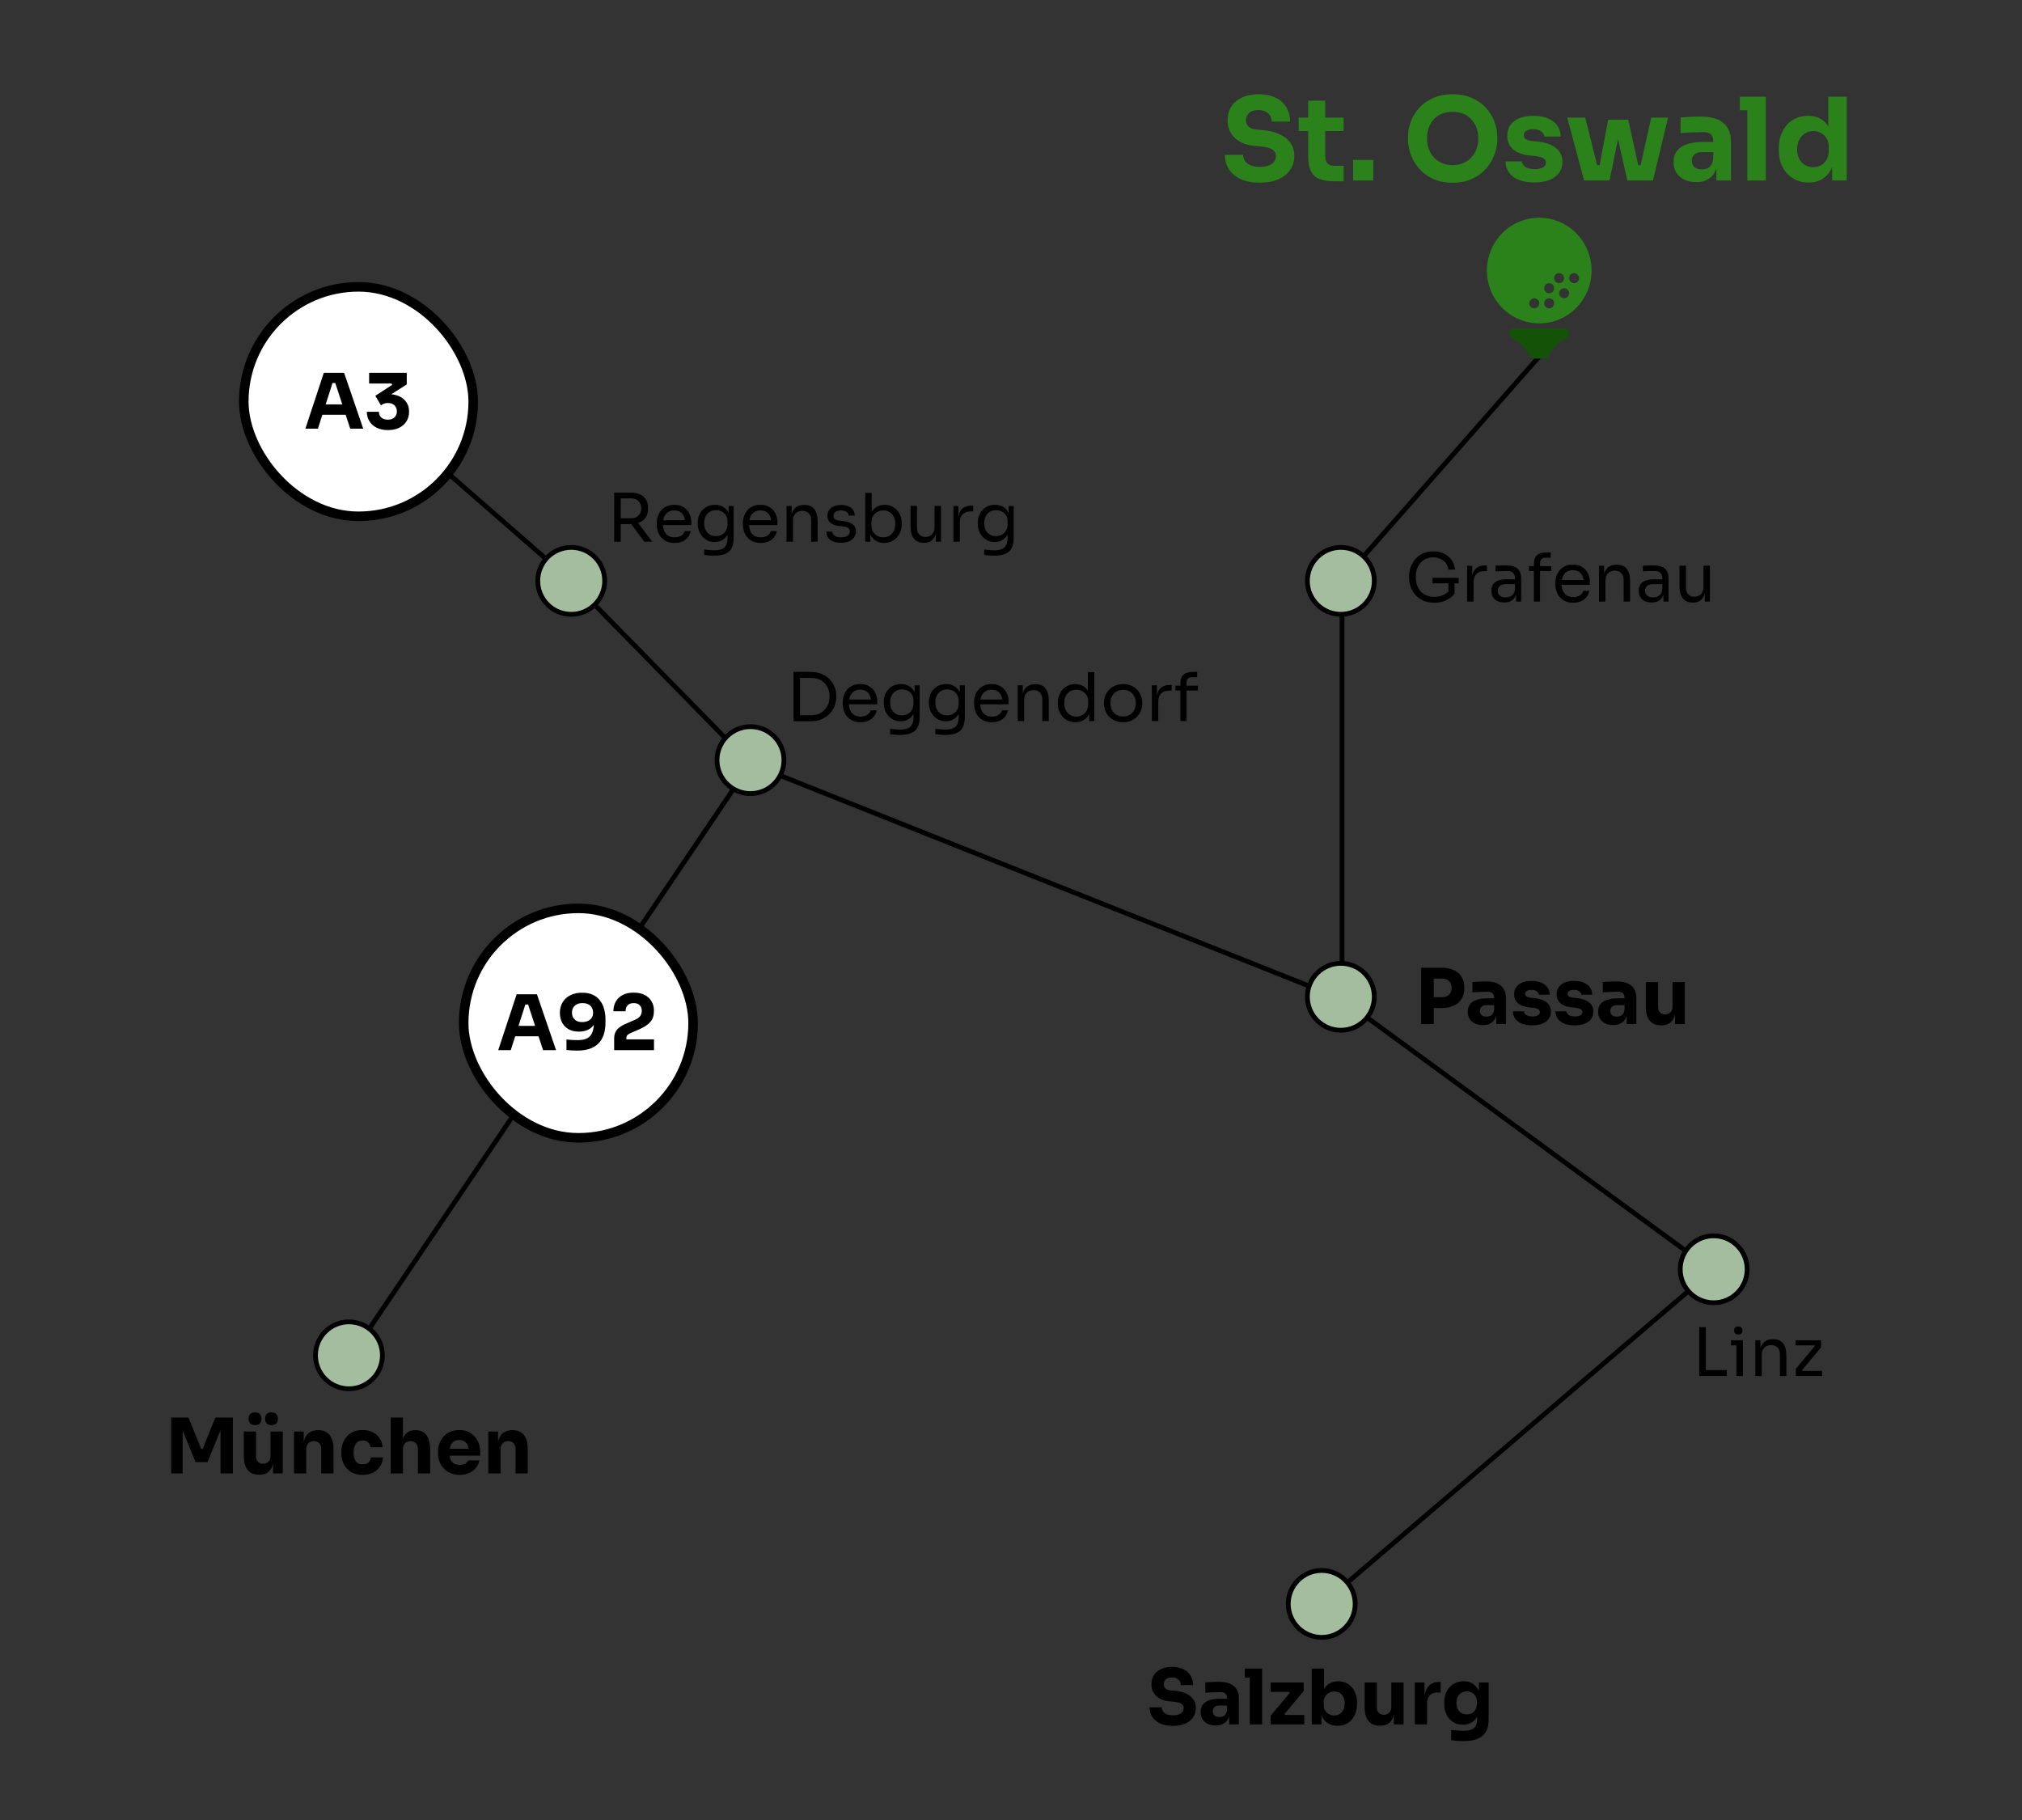 <svg xmlns="http://www.w3.org/2000/svg" width="710" height="639" viewBox="0 0 710 639" fill="none"><rect x="0" y="0" width="710" height="639" fill="#333333" stroke="none"/><path d="M157.778 166.593L200.579 203.939L263.522 268.141M263.522 268.141L122.529 477.113M263.522 268.141L471.235 350.807M471.235 350.807L601.318 446.061L462.843 564.394M471.235 350.807V203.939L541.312 124.211" stroke="black" stroke-width="1.678"></path><path d="M215.659 190.211V172.963H217.962V190.211H215.659ZM226.257 190.211L220.57 182.574H223.272L229.053 190.211H226.257ZM217.092 184.007V181.963H221.698C222.419 181.963 223.037 181.814 223.554 181.516C224.071 181.219 224.471 180.811 224.753 180.294C225.035 179.762 225.176 179.159 225.176 178.485C225.176 177.811 225.035 177.216 224.753 176.699C224.471 176.166 224.071 175.751 223.554 175.454C223.037 175.14 222.419 174.984 221.698 174.984H217.092V172.963H221.275C222.528 172.963 223.625 173.151 224.565 173.527C225.505 173.903 226.233 174.482 226.75 175.266C227.267 176.049 227.526 177.059 227.526 178.297V178.673C227.526 179.911 227.259 180.921 226.727 181.704C226.21 182.488 225.481 183.067 224.541 183.443C223.617 183.819 222.528 184.007 221.275 184.007H217.092ZM236.888 190.634C235.792 190.634 234.844 190.446 234.045 190.07C233.246 189.694 232.596 189.2 232.095 188.59C231.593 187.963 231.217 187.266 230.967 186.498C230.732 185.73 230.614 184.947 230.614 184.148V183.725C230.614 182.911 230.732 182.12 230.967 181.352C231.217 180.584 231.593 179.895 232.095 179.284C232.596 178.657 233.23 178.164 233.998 177.804C234.781 177.428 235.698 177.24 236.747 177.24C238.11 177.24 239.23 177.537 240.108 178.133C241.001 178.712 241.659 179.464 242.082 180.388C242.52 181.313 242.74 182.3 242.74 183.349V184.36H231.601V182.668H241.095L240.578 183.584C240.578 182.691 240.437 181.924 240.155 181.281C239.873 180.623 239.45 180.114 238.886 179.754C238.322 179.394 237.609 179.213 236.747 179.213C235.854 179.213 235.11 179.417 234.515 179.824C233.935 180.232 233.497 180.788 233.199 181.493C232.917 182.198 232.776 183.012 232.776 183.937C232.776 184.83 232.917 185.637 233.199 186.357C233.497 187.062 233.951 187.626 234.562 188.049C235.173 188.456 235.948 188.66 236.888 188.66C237.875 188.66 238.674 188.441 239.285 188.002C239.912 187.563 240.288 187.054 240.413 186.475H242.528C242.356 187.336 242.011 188.08 241.494 188.707C240.977 189.334 240.327 189.811 239.544 190.14C238.76 190.469 237.875 190.634 236.888 190.634ZM250.689 195.099C250.11 195.099 249.522 195.075 248.927 195.028C248.347 194.981 247.791 194.919 247.259 194.84V192.937C247.822 193.015 248.41 193.078 249.021 193.125C249.648 193.187 250.235 193.219 250.783 193.219C251.927 193.219 252.836 193.062 253.509 192.749C254.198 192.451 254.692 191.973 254.99 191.315C255.303 190.673 255.46 189.843 255.46 188.825V186.428L256.212 184.642C256.165 185.911 255.898 186.968 255.413 187.814C254.927 188.644 254.292 189.271 253.509 189.694C252.742 190.101 251.888 190.305 250.948 190.305C250.071 190.305 249.264 190.14 248.527 189.811C247.807 189.467 247.18 188.997 246.648 188.402C246.131 187.806 245.723 187.125 245.426 186.357C245.144 185.574 245.003 184.751 245.003 183.89V183.467C245.003 182.589 245.151 181.775 245.449 181.023C245.747 180.255 246.162 179.589 246.695 179.025C247.227 178.462 247.862 178.023 248.598 177.71C249.35 177.396 250.172 177.24 251.065 177.24C252.115 177.24 253.039 177.467 253.838 177.921C254.637 178.36 255.264 179.01 255.718 179.871C256.188 180.717 256.447 181.759 256.494 182.997L255.836 183.02V177.663H257.621V188.731C257.621 190.234 257.387 191.449 256.917 192.373C256.462 193.313 255.726 194.002 254.708 194.441C253.705 194.879 252.366 195.099 250.689 195.099ZM251.371 188.237C252.123 188.237 252.804 188.073 253.415 187.744C254.042 187.415 254.535 186.945 254.896 186.334C255.272 185.707 255.46 184.963 255.46 184.101V183.02C255.46 182.174 255.264 181.462 254.872 180.882C254.496 180.302 254.003 179.864 253.392 179.566C252.781 179.268 252.115 179.119 251.394 179.119C250.58 179.119 249.859 179.307 249.232 179.683C248.606 180.059 248.12 180.592 247.775 181.281C247.431 181.955 247.259 182.754 247.259 183.678C247.259 184.603 247.431 185.409 247.775 186.099C248.136 186.788 248.621 187.321 249.232 187.697C249.859 188.057 250.572 188.237 251.371 188.237ZM267.134 190.634C266.037 190.634 265.09 190.446 264.291 190.07C263.492 189.694 262.841 189.2 262.34 188.59C261.839 187.963 261.463 187.266 261.212 186.498C260.977 185.73 260.86 184.947 260.86 184.148V183.725C260.86 182.911 260.977 182.12 261.212 181.352C261.463 180.584 261.839 179.895 262.34 179.284C262.841 178.657 263.476 178.164 264.244 177.804C265.027 177.428 265.943 177.24 266.993 177.24C268.356 177.24 269.476 177.537 270.353 178.133C271.246 178.712 271.904 179.464 272.327 180.388C272.766 181.313 272.985 182.3 272.985 183.349V184.36H261.847V182.668H271.34L270.823 183.584C270.823 182.691 270.682 181.924 270.4 181.281C270.118 180.623 269.695 180.114 269.131 179.754C268.567 179.394 267.855 179.213 266.993 179.213C266.1 179.213 265.356 179.417 264.761 179.824C264.181 180.232 263.742 180.788 263.445 181.493C263.163 182.198 263.022 183.012 263.022 183.937C263.022 184.83 263.163 185.637 263.445 186.357C263.742 187.062 264.197 187.626 264.808 188.049C265.419 188.456 266.194 188.66 267.134 188.66C268.121 188.66 268.92 188.441 269.531 188.002C270.157 187.563 270.533 187.054 270.659 186.475H272.774C272.601 187.336 272.257 188.08 271.74 188.707C271.223 189.334 270.573 189.811 269.789 190.14C269.006 190.469 268.121 190.634 267.134 190.634ZM276.188 190.211V177.663H277.974V183.044H277.692C277.692 181.806 277.857 180.764 278.186 179.918C278.53 179.057 279.047 178.407 279.736 177.968C280.426 177.514 281.295 177.287 282.345 177.287H282.439C284.021 177.287 285.188 177.78 285.94 178.767C286.708 179.754 287.092 181.18 287.092 183.044V190.211H284.836V182.574C284.836 181.603 284.562 180.827 284.013 180.247C283.465 179.652 282.713 179.354 281.757 179.354C280.77 179.354 279.971 179.66 279.36 180.271C278.75 180.882 278.444 181.697 278.444 182.715V190.211H276.188ZM295.331 190.587C293.686 190.587 292.41 190.234 291.501 189.529C290.608 188.825 290.146 187.861 290.115 186.639H292.23C292.261 187.125 292.504 187.587 292.958 188.026C293.428 188.449 294.219 188.66 295.331 188.66C296.334 188.66 297.102 188.464 297.634 188.073C298.167 187.665 298.433 187.172 298.433 186.592C298.433 186.075 298.237 185.676 297.846 185.394C297.454 185.096 296.82 184.9 295.942 184.806L294.579 184.665C293.389 184.54 292.418 184.187 291.666 183.608C290.914 183.012 290.538 182.182 290.538 181.117C290.538 180.318 290.741 179.636 291.149 179.072C291.556 178.493 292.12 178.054 292.841 177.757C293.561 177.443 294.391 177.287 295.331 177.287C296.741 177.287 297.885 177.6 298.762 178.227C299.64 178.853 300.094 179.785 300.125 181.023H298.01C297.995 180.522 297.76 180.099 297.305 179.754C296.867 179.394 296.209 179.213 295.331 179.213C294.454 179.213 293.788 179.394 293.334 179.754C292.88 180.114 292.653 180.569 292.653 181.117C292.653 181.587 292.809 181.963 293.123 182.245C293.451 182.527 293.984 182.707 294.72 182.785L296.083 182.926C297.431 183.067 298.512 183.443 299.326 184.054C300.141 184.65 300.548 185.496 300.548 186.592C300.548 187.375 300.321 188.073 299.867 188.684C299.428 189.279 298.817 189.749 298.034 190.093C297.25 190.422 296.35 190.587 295.331 190.587ZM310.444 190.634C309.41 190.634 308.486 190.407 307.671 189.952C306.872 189.498 306.238 188.84 305.768 187.979C305.298 187.101 305.04 186.052 304.993 184.83H305.604V190.211H303.818V173.057H306.073V181.399L305.275 183.114C305.337 181.751 305.611 180.639 306.097 179.777C306.583 178.916 307.217 178.281 308 177.874C308.799 177.451 309.677 177.24 310.632 177.24C311.525 177.24 312.34 177.412 313.076 177.757C313.812 178.086 314.447 178.548 314.98 179.143C315.512 179.723 315.919 180.404 316.201 181.187C316.483 181.955 316.624 182.785 316.624 183.678V184.101C316.624 184.994 316.476 185.832 316.178 186.616C315.896 187.399 315.481 188.096 314.933 188.707C314.384 189.302 313.726 189.772 312.959 190.117C312.207 190.462 311.369 190.634 310.444 190.634ZM310.186 188.66C311.032 188.66 311.768 188.456 312.395 188.049C313.021 187.642 313.507 187.086 313.852 186.381C314.196 185.66 314.369 184.83 314.369 183.89C314.369 182.95 314.188 182.127 313.828 181.422C313.483 180.717 312.998 180.177 312.371 179.801C311.745 179.409 311.016 179.213 310.186 179.213C309.434 179.213 308.737 179.386 308.094 179.73C307.452 180.059 306.935 180.545 306.543 181.187C306.167 181.814 305.979 182.574 305.979 183.467V184.548C305.979 185.409 306.175 186.146 306.567 186.757C306.959 187.368 307.476 187.838 308.118 188.167C308.76 188.496 309.449 188.66 310.186 188.66ZM324.366 190.587C322.878 190.587 321.734 190.101 320.935 189.13C320.136 188.159 319.737 186.757 319.737 184.924V177.639H321.993V185.37C321.993 186.357 322.259 187.133 322.792 187.697C323.324 188.245 324.045 188.519 324.954 188.519C325.894 188.519 326.661 188.221 327.257 187.626C327.852 187.015 328.15 186.185 328.15 185.135V177.639H330.405V190.211H328.62V184.83H328.901C328.901 186.067 328.737 187.117 328.408 187.979C328.079 188.825 327.586 189.475 326.928 189.929C326.285 190.368 325.463 190.587 324.46 190.587H324.366ZM334.775 190.211V177.663H336.56V182.832H336.466C336.466 180.999 336.866 179.66 337.665 178.814C338.48 177.952 339.694 177.522 341.307 177.522H341.73V179.542H340.931C339.678 179.542 338.715 179.879 338.041 180.553C337.367 181.211 337.03 182.167 337.03 183.42V190.211H334.775ZM349.022 195.099C348.442 195.099 347.855 195.075 347.259 195.028C346.68 194.981 346.124 194.919 345.591 194.84V192.937C346.155 193.015 346.742 193.078 347.353 193.125C347.98 193.187 348.567 193.219 349.116 193.219C350.259 193.219 351.168 193.062 351.842 192.749C352.531 192.451 353.024 191.973 353.322 191.315C353.635 190.673 353.792 189.843 353.792 188.825V186.428L354.544 184.642C354.497 185.911 354.231 186.968 353.745 187.814C353.259 188.644 352.625 189.271 351.842 189.694C351.074 190.101 350.22 190.305 349.28 190.305C348.403 190.305 347.596 190.14 346.86 189.811C346.139 189.467 345.513 188.997 344.98 188.402C344.463 187.806 344.056 187.125 343.758 186.357C343.476 185.574 343.335 184.751 343.335 183.89V183.467C343.335 182.589 343.484 181.775 343.782 181.023C344.079 180.255 344.494 179.589 345.027 179.025C345.56 178.462 346.194 178.023 346.93 177.71C347.682 177.396 348.505 177.24 349.398 177.24C350.447 177.24 351.372 177.467 352.171 177.921C352.97 178.36 353.596 179.01 354.051 179.871C354.521 180.717 354.779 181.759 354.826 182.997L354.168 183.02V177.663H355.954V188.731C355.954 190.234 355.719 191.449 355.249 192.373C354.795 193.313 354.058 194.002 353.04 194.441C352.037 194.879 350.698 195.099 349.022 195.099ZM349.703 188.237C350.455 188.237 351.137 188.073 351.748 187.744C352.374 187.415 352.868 186.945 353.228 186.334C353.604 185.707 353.792 184.963 353.792 184.101V183.02C353.792 182.174 353.596 181.462 353.205 180.882C352.829 180.302 352.335 179.864 351.724 179.566C351.113 179.268 350.447 179.119 349.727 179.119C348.912 179.119 348.192 179.307 347.565 179.683C346.938 180.059 346.453 180.592 346.108 181.281C345.763 181.955 345.591 182.754 345.591 183.678C345.591 184.603 345.763 185.409 346.108 186.099C346.468 186.788 346.954 187.321 347.565 187.697C348.192 188.057 348.904 188.237 349.703 188.237Z" fill="black"></path><path d="M503.628 211.618C502.296 211.618 501.09 211.399 500.009 210.96C498.928 210.522 497.996 209.903 497.213 209.104C496.445 208.305 495.85 207.365 495.427 206.284C495.004 205.187 494.792 203.997 494.792 202.712V202.195C494.792 201.099 494.98 200.041 495.356 199.023C495.748 197.989 496.304 197.065 497.025 196.25C497.761 195.42 498.654 194.77 499.704 194.3C500.753 193.814 501.936 193.571 503.252 193.571C504.678 193.571 505.947 193.845 507.059 194.394C508.171 194.926 509.064 195.678 509.738 196.65C510.411 197.605 510.803 198.717 510.913 199.986H508.563C508.453 199.031 508.14 198.24 507.623 197.613C507.106 196.971 506.464 196.493 505.696 196.18C504.944 195.851 504.129 195.686 503.252 195.686C502.359 195.686 501.537 195.851 500.785 196.18C500.033 196.493 499.383 196.947 498.834 197.542C498.302 198.138 497.887 198.851 497.589 199.681C497.291 200.511 497.142 201.443 497.142 202.477C497.142 203.652 497.299 204.686 497.612 205.579C497.941 206.456 498.396 207.193 498.975 207.788C499.555 208.368 500.236 208.806 501.02 209.104C501.819 209.402 502.688 209.55 503.628 209.55C504.96 209.55 506.127 209.284 507.129 208.751C508.148 208.203 508.915 207.498 509.432 206.637L508.586 209.433V204.334H510.748V208.422C509.981 209.425 508.994 210.208 507.787 210.772C506.581 211.336 505.195 211.618 503.628 211.618ZM503.017 204.804V202.877H512.205V204.804H503.017ZM515.167 211.195V198.647H516.953V203.817H516.859C516.859 201.984 517.259 200.644 518.058 199.798C518.872 198.937 520.086 198.506 521.7 198.506H522.123V200.527H521.324C520.071 200.527 519.107 200.864 518.434 201.537C517.76 202.195 517.423 203.151 517.423 204.404V211.195H515.167ZM532.35 211.195V207.436H531.974V203.088C531.974 202.227 531.747 201.576 531.292 201.138C530.854 200.699 530.203 200.48 529.342 200.48C528.856 200.48 528.355 200.488 527.838 200.503C527.321 200.519 526.827 200.535 526.357 200.55C525.887 200.566 525.48 200.59 525.136 200.621V198.647C525.48 198.616 525.84 198.592 526.216 198.576C526.608 198.545 527.008 198.529 527.415 198.529C527.822 198.514 528.214 198.506 528.59 198.506C529.874 198.506 530.924 198.663 531.739 198.976C532.553 199.274 533.156 199.767 533.548 200.456C533.94 201.146 534.136 202.078 534.136 203.253V211.195H532.35ZM528.237 211.524C527.297 211.524 526.483 211.368 525.793 211.054C525.12 210.725 524.595 210.255 524.219 209.644C523.859 209.033 523.679 208.297 523.679 207.436C523.679 206.543 523.874 205.798 524.266 205.203C524.673 204.608 525.261 204.161 526.028 203.864C526.796 203.55 527.72 203.394 528.801 203.394H532.209V205.086H528.707C527.799 205.086 527.102 205.305 526.616 205.744C526.13 206.182 525.887 206.746 525.887 207.436C525.887 208.125 526.13 208.681 526.616 209.104C527.102 209.527 527.799 209.738 528.707 209.738C529.24 209.738 529.749 209.644 530.235 209.456C530.72 209.253 531.12 208.924 531.433 208.469C531.762 207.999 531.942 207.357 531.974 206.543L532.585 207.436C532.506 208.328 532.287 209.08 531.927 209.691C531.582 210.287 531.096 210.741 530.47 211.054C529.859 211.368 529.115 211.524 528.237 211.524ZM538.605 211.195V198.012C538.605 196.618 538.973 195.592 539.709 194.934C540.446 194.276 541.527 193.947 542.952 193.947H544.503V195.827H542.576C541.997 195.827 541.55 195.992 541.237 196.321C540.923 196.634 540.767 197.073 540.767 197.636V211.195H538.605ZM536.866 200.48V198.788H544.738V200.48H536.866ZM552.422 211.618C551.326 211.618 550.378 211.43 549.579 211.054C548.78 210.678 548.13 210.185 547.628 209.574C547.127 208.947 546.751 208.25 546.501 207.482C546.266 206.715 546.148 205.932 546.148 205.133V204.71C546.148 203.895 546.266 203.104 546.501 202.336C546.751 201.569 547.127 200.879 547.628 200.268C548.13 199.642 548.764 199.148 549.532 198.788C550.315 198.412 551.232 198.224 552.281 198.224C553.644 198.224 554.764 198.522 555.642 199.117C556.535 199.697 557.193 200.449 557.615 201.373C558.054 202.297 558.273 203.284 558.273 204.334V205.344H547.135V203.652H556.629L556.112 204.569C556.112 203.676 555.971 202.908 555.689 202.266C555.407 201.608 554.984 201.099 554.42 200.738C553.856 200.378 553.143 200.198 552.281 200.198C551.388 200.198 550.644 200.402 550.049 200.809C549.469 201.216 549.031 201.772 548.733 202.477C548.451 203.182 548.31 203.997 548.31 204.921C548.31 205.814 548.451 206.621 548.733 207.342C549.031 208.046 549.485 208.61 550.096 209.033C550.707 209.441 551.482 209.644 552.422 209.644C553.409 209.644 554.208 209.425 554.819 208.986C555.446 208.548 555.822 208.039 555.947 207.459H558.062C557.89 208.321 557.545 209.065 557.028 209.691C556.511 210.318 555.861 210.796 555.078 211.125C554.294 211.454 553.409 211.618 552.422 211.618ZM561.476 211.195V198.647H563.262V204.028H562.98C562.98 202.791 563.145 201.749 563.474 200.903C563.819 200.041 564.335 199.391 565.025 198.952C565.714 198.498 566.584 198.271 567.633 198.271H567.727C569.309 198.271 570.477 198.764 571.228 199.751C571.996 200.738 572.38 202.164 572.38 204.028V211.195H570.124V203.558C570.124 202.587 569.85 201.811 569.302 201.232C568.753 200.637 568.001 200.339 567.046 200.339C566.059 200.339 565.26 200.644 564.649 201.255C564.038 201.866 563.732 202.681 563.732 203.699V211.195H561.476ZM584.098 211.195V207.436H583.722V203.088C583.722 202.227 583.494 201.576 583.04 201.138C582.601 200.699 581.951 200.48 581.09 200.48C580.604 200.48 580.103 200.488 579.586 200.503C579.069 200.519 578.575 200.535 578.105 200.55C577.635 200.566 577.228 200.59 576.883 200.621V198.647C577.228 198.616 577.588 198.592 577.964 198.576C578.356 198.545 578.755 198.529 579.163 198.529C579.57 198.514 579.962 198.506 580.338 198.506C581.622 198.506 582.672 198.663 583.487 198.976C584.301 199.274 584.904 199.767 585.296 200.456C585.688 201.146 585.883 202.078 585.883 203.253V211.195H584.098ZM579.985 211.524C579.045 211.524 578.231 211.368 577.541 211.054C576.868 210.725 576.343 210.255 575.967 209.644C575.607 209.033 575.426 208.297 575.426 207.436C575.426 206.543 575.622 205.798 576.014 205.203C576.421 204.608 577.009 204.161 577.776 203.864C578.544 203.55 579.468 203.394 580.549 203.394H583.957V205.086H580.455C579.547 205.086 578.849 205.305 578.364 205.744C577.878 206.182 577.635 206.746 577.635 207.436C577.635 208.125 577.878 208.681 578.364 209.104C578.849 209.527 579.547 209.738 580.455 209.738C580.988 209.738 581.497 209.644 581.983 209.456C582.468 209.253 582.868 208.924 583.181 208.469C583.51 207.999 583.69 207.357 583.722 206.543L584.333 207.436C584.254 208.328 584.035 209.08 583.675 209.691C583.33 210.287 582.844 210.741 582.218 211.054C581.607 211.368 580.863 211.524 579.985 211.524ZM594.371 211.571C592.883 211.571 591.739 211.086 590.94 210.114C590.141 209.143 589.742 207.741 589.742 205.908V198.623H591.998V206.355C591.998 207.342 592.264 208.117 592.797 208.681C593.329 209.229 594.05 209.503 594.959 209.503C595.899 209.503 596.666 209.206 597.261 208.61C597.857 207.999 598.154 207.169 598.154 206.12V198.623H600.41V211.195H598.624V205.814H598.906C598.906 207.052 598.742 208.101 598.413 208.963C598.084 209.809 597.59 210.459 596.933 210.913C596.29 211.352 595.468 211.571 594.465 211.571H594.371Z" fill="black"></path><path d="M280.435 253.242V251.128H284.712C285.746 251.128 286.662 250.963 287.461 250.634C288.276 250.289 288.965 249.819 289.529 249.224C290.109 248.629 290.547 247.932 290.845 247.133C291.143 246.334 291.292 245.472 291.292 244.548C291.292 243.577 291.143 242.699 290.845 241.916C290.547 241.117 290.109 240.428 289.529 239.848C288.965 239.253 288.276 238.798 287.461 238.485C286.662 238.172 285.746 238.015 284.712 238.015H280.435V235.9H284.477C286.028 235.9 287.375 236.143 288.519 236.629C289.662 237.099 290.61 237.741 291.362 238.556C292.13 239.355 292.701 240.255 293.077 241.258C293.453 242.245 293.641 243.255 293.641 244.289V244.806C293.641 245.809 293.453 246.812 293.077 247.814C292.701 248.817 292.13 249.725 291.362 250.54C290.61 251.355 289.662 252.013 288.519 252.514C287.375 253 286.028 253.242 284.477 253.242H280.435ZM278.602 253.242V235.9H280.905V253.242H278.602ZM302.195 253.571C301.099 253.571 300.151 253.383 299.352 253.007C298.553 252.631 297.903 252.138 297.402 251.527C296.9 250.9 296.524 250.203 296.274 249.436C296.039 248.668 295.921 247.885 295.921 247.086V246.663C295.921 245.848 296.039 245.057 296.274 244.289C296.524 243.522 296.9 242.832 297.402 242.221C297.903 241.595 298.537 241.101 299.305 240.741C300.088 240.365 301.005 240.177 302.054 240.177C303.417 240.177 304.537 240.475 305.415 241.07C306.308 241.65 306.966 242.402 307.389 243.326C307.827 244.25 308.047 245.237 308.047 246.287V247.297H296.908V245.605H306.402L305.885 246.522C305.885 245.629 305.744 244.861 305.462 244.219C305.18 243.561 304.757 243.052 304.193 242.691C303.629 242.331 302.916 242.151 302.054 242.151C301.161 242.151 300.417 242.355 299.822 242.762C299.242 243.169 298.804 243.725 298.506 244.43C298.224 245.135 298.083 245.95 298.083 246.874C298.083 247.767 298.224 248.574 298.506 249.295C298.804 250 299.258 250.564 299.869 250.987C300.48 251.394 301.255 251.598 302.195 251.598C303.182 251.598 303.981 251.378 304.592 250.94C305.219 250.501 305.595 249.992 305.72 249.412H307.835C307.663 250.274 307.318 251.018 306.801 251.645C306.284 252.271 305.634 252.749 304.851 253.078C304.067 253.407 303.182 253.571 302.195 253.571ZM315.996 258.036C315.417 258.036 314.829 258.013 314.234 257.966C313.654 257.919 313.098 257.856 312.566 257.778V255.874C313.129 255.953 313.717 256.015 314.328 256.062C314.955 256.125 315.542 256.156 316.09 256.156C317.234 256.156 318.143 256 318.816 255.686C319.506 255.389 319.999 254.911 320.297 254.253C320.61 253.611 320.767 252.78 320.767 251.762V249.365L321.519 247.579C321.472 248.848 321.205 249.906 320.72 250.752C320.234 251.582 319.6 252.208 318.816 252.631C318.049 253.039 317.195 253.242 316.255 253.242C315.378 253.242 314.571 253.078 313.834 252.749C313.114 252.404 312.487 251.934 311.955 251.339C311.438 250.744 311.03 250.062 310.733 249.295C310.451 248.511 310.31 247.689 310.31 246.827V246.404C310.31 245.527 310.458 244.712 310.756 243.96C311.054 243.193 311.469 242.527 312.002 241.963C312.534 241.399 313.169 240.96 313.905 240.647C314.657 240.334 315.479 240.177 316.372 240.177C317.422 240.177 318.346 240.404 319.145 240.859C319.944 241.297 320.571 241.947 321.025 242.809C321.495 243.655 321.754 244.697 321.801 245.934L321.143 245.958V240.6H322.929V251.668C322.929 253.172 322.694 254.386 322.224 255.31C321.769 256.25 321.033 256.94 320.015 257.378C319.012 257.817 317.673 258.036 315.996 258.036ZM316.678 251.175C317.43 251.175 318.111 251.01 318.722 250.681C319.349 250.352 319.842 249.882 320.203 249.271C320.579 248.644 320.767 247.9 320.767 247.039V245.958C320.767 245.112 320.571 244.399 320.179 243.819C319.803 243.24 319.31 242.801 318.699 242.503C318.088 242.206 317.422 242.057 316.701 242.057C315.887 242.057 315.166 242.245 314.539 242.621C313.913 242.997 313.427 243.53 313.082 244.219C312.738 244.893 312.566 245.691 312.566 246.616C312.566 247.54 312.738 248.347 313.082 249.036C313.443 249.725 313.928 250.258 314.539 250.634C315.166 250.994 315.879 251.175 316.678 251.175ZM331.853 258.036C331.274 258.036 330.686 258.013 330.091 257.966C329.511 257.919 328.955 257.856 328.423 257.778V255.874C328.987 255.953 329.574 256.015 330.185 256.062C330.812 256.125 331.399 256.156 331.947 256.156C333.091 256.156 334 256 334.673 255.686C335.363 255.389 335.856 254.911 336.154 254.253C336.467 253.611 336.624 252.78 336.624 251.762V249.365L337.376 247.579C337.329 248.848 337.062 249.906 336.577 250.752C336.091 251.582 335.457 252.208 334.673 252.631C333.906 253.039 333.052 253.242 332.112 253.242C331.235 253.242 330.428 253.078 329.692 252.749C328.971 252.404 328.344 251.934 327.812 251.339C327.295 250.744 326.887 250.062 326.59 249.295C326.308 248.511 326.167 247.689 326.167 246.827V246.404C326.167 245.527 326.316 244.712 326.613 243.96C326.911 243.193 327.326 242.527 327.859 241.963C328.391 241.399 329.026 240.96 329.762 240.647C330.514 240.334 331.336 240.177 332.229 240.177C333.279 240.177 334.203 240.404 335.002 240.859C335.801 241.297 336.428 241.947 336.882 242.809C337.352 243.655 337.611 244.697 337.658 245.934L337 245.958V240.6H338.786V251.668C338.786 253.172 338.551 254.386 338.081 255.31C337.626 256.25 336.89 256.94 335.872 257.378C334.869 257.817 333.53 258.036 331.853 258.036ZM332.535 251.175C333.287 251.175 333.968 251.01 334.579 250.681C335.206 250.352 335.699 249.882 336.06 249.271C336.436 248.644 336.624 247.9 336.624 247.039V245.958C336.624 245.112 336.428 244.399 336.036 243.819C335.66 243.24 335.167 242.801 334.556 242.503C333.945 242.206 333.279 242.057 332.558 242.057C331.744 242.057 331.023 242.245 330.397 242.621C329.77 242.997 329.284 243.53 328.94 244.219C328.595 244.893 328.423 245.691 328.423 246.616C328.423 247.54 328.595 248.347 328.94 249.036C329.3 249.725 329.786 250.258 330.397 250.634C331.023 250.994 331.736 251.175 332.535 251.175ZM348.298 253.571C347.201 253.571 346.254 253.383 345.455 253.007C344.656 252.631 344.006 252.138 343.504 251.527C343.003 250.9 342.627 250.203 342.376 249.436C342.141 248.668 342.024 247.885 342.024 247.086V246.663C342.024 245.848 342.141 245.057 342.376 244.289C342.627 243.522 343.003 242.832 343.504 242.221C344.006 241.595 344.64 241.101 345.408 240.741C346.191 240.365 347.107 240.177 348.157 240.177C349.52 240.177 350.64 240.475 351.517 241.07C352.41 241.65 353.068 242.402 353.491 243.326C353.93 244.25 354.149 245.237 354.149 246.287V247.297H343.011V245.605H352.504L351.987 246.522C351.987 245.629 351.846 244.861 351.564 244.219C351.282 243.561 350.859 243.052 350.295 242.691C349.731 242.331 349.019 242.151 348.157 242.151C347.264 242.151 346.52 242.355 345.925 242.762C345.345 243.169 344.906 243.725 344.609 244.43C344.327 245.135 344.186 245.95 344.186 246.874C344.186 247.767 344.327 248.574 344.609 249.295C344.906 250 345.361 250.564 345.972 250.987C346.583 251.394 347.358 251.598 348.298 251.598C349.285 251.598 350.084 251.378 350.695 250.94C351.322 250.501 351.698 249.992 351.823 249.412H353.938C353.765 250.274 353.421 251.018 352.904 251.645C352.387 252.271 351.737 252.749 350.953 253.078C350.17 253.407 349.285 253.571 348.298 253.571ZM357.352 253.148V240.6H359.138V245.981H358.856C358.856 244.744 359.021 243.702 359.35 242.856C359.694 241.994 360.211 241.344 360.901 240.906C361.59 240.451 362.459 240.224 363.509 240.224H363.603C365.185 240.224 366.352 240.718 367.104 241.705C367.872 242.691 368.256 244.117 368.256 245.981V253.148H366V245.511C366 244.54 365.726 243.765 365.177 243.185C364.629 242.59 363.877 242.292 362.921 242.292C361.935 242.292 361.136 242.597 360.525 243.208C359.914 243.819 359.608 244.634 359.608 245.652V253.148H357.352ZM377.623 253.571C376.731 253.571 375.908 253.407 375.156 253.078C374.404 252.749 373.746 252.287 373.182 251.692C372.634 251.096 372.203 250.407 371.89 249.624C371.592 248.84 371.443 247.994 371.443 247.086V246.663C371.443 245.77 371.592 244.932 371.89 244.148C372.187 243.365 372.603 242.676 373.135 242.08C373.684 241.485 374.326 241.023 375.062 240.694C375.814 240.349 376.644 240.177 377.553 240.177C378.509 240.177 379.378 240.381 380.161 240.788C380.945 241.18 381.587 241.799 382.088 242.644C382.59 243.49 382.872 244.587 382.934 245.934L381.994 244.43V235.994H384.25V253.148H382.464V247.579H383.122C383.06 249.005 382.762 250.164 382.229 251.057C381.697 251.934 381.023 252.577 380.208 252.984C379.409 253.376 378.548 253.571 377.623 253.571ZM377.929 251.598C378.697 251.598 379.394 251.425 380.02 251.081C380.647 250.736 381.148 250.242 381.524 249.6C381.9 248.942 382.088 248.175 382.088 247.297V246.216C382.088 245.355 381.892 244.626 381.501 244.031C381.125 243.42 380.616 242.958 379.973 242.644C379.347 242.315 378.657 242.151 377.905 242.151C377.075 242.151 376.339 242.347 375.697 242.738C375.07 243.13 374.576 243.678 374.216 244.383C373.871 245.088 373.699 245.919 373.699 246.874C373.699 247.83 373.879 248.668 374.24 249.389C374.6 250.094 375.101 250.642 375.744 251.034C376.386 251.41 377.114 251.598 377.929 251.598ZM394.365 253.571C393.269 253.571 392.305 253.383 391.475 253.007C390.645 252.631 389.94 252.138 389.36 251.527C388.796 250.9 388.365 250.203 388.068 249.436C387.786 248.668 387.645 247.885 387.645 247.086V246.663C387.645 245.864 387.793 245.081 388.091 244.313C388.389 243.53 388.827 242.832 389.407 242.221C389.987 241.595 390.692 241.101 391.522 240.741C392.352 240.365 393.3 240.177 394.365 240.177C395.431 240.177 396.378 240.365 397.209 240.741C398.039 241.101 398.744 241.595 399.324 242.221C399.903 242.832 400.342 243.53 400.639 244.313C400.937 245.081 401.086 245.864 401.086 246.663V247.086C401.086 247.885 400.937 248.668 400.639 249.436C400.357 250.203 399.927 250.9 399.347 251.527C398.783 252.138 398.086 252.631 397.256 253.007C396.425 253.383 395.462 253.571 394.365 253.571ZM394.365 251.551C395.305 251.551 396.104 251.347 396.762 250.94C397.436 250.517 397.945 249.953 398.29 249.248C398.65 248.543 398.83 247.752 398.83 246.874C398.83 245.981 398.65 245.182 398.29 244.477C397.929 243.772 397.412 243.216 396.739 242.809C396.081 242.402 395.29 242.198 394.365 242.198C393.457 242.198 392.666 242.402 391.992 242.809C391.318 243.216 390.801 243.772 390.441 244.477C390.081 245.182 389.901 245.981 389.901 246.874C389.901 247.752 390.073 248.543 390.417 249.248C390.778 249.953 391.287 250.517 391.945 250.94C392.619 251.347 393.425 251.551 394.365 251.551ZM404.465 253.148V240.6H406.251V245.77H406.157C406.157 243.937 406.556 242.597 407.355 241.752C408.17 240.89 409.384 240.459 410.997 240.459H411.42V242.48H410.621C409.368 242.48 408.405 242.817 407.731 243.49C407.057 244.148 406.721 245.104 406.721 246.357V253.148H404.465ZM414.478 253.148V239.966C414.478 238.571 414.846 237.545 415.582 236.887C416.318 236.229 417.399 235.9 418.825 235.9H420.376V237.78H418.449C417.869 237.78 417.423 237.945 417.11 238.274C416.796 238.587 416.64 239.026 416.64 239.59V253.148H414.478ZM412.739 242.433V240.741H420.611V242.433H412.739Z" fill="black"></path><path d="M596.674 483.109V465.955H598.977V483.109H596.674ZM598.507 483.109V481.041H606.356V483.109H598.507ZM609.739 483.109V470.561H611.994V483.109H609.739ZM607.812 472.347V470.561H611.994V472.347H607.812ZM610.373 468.54C609.872 468.54 609.496 468.407 609.245 468.141C609.01 467.874 608.893 467.537 608.893 467.13C608.893 466.723 609.01 466.386 609.245 466.12C609.496 465.853 609.872 465.72 610.373 465.72C610.874 465.72 611.242 465.853 611.477 466.12C611.728 466.386 611.853 466.723 611.853 467.13C611.853 467.537 611.728 467.874 611.477 468.141C611.242 468.407 610.874 468.54 610.373 468.54ZM616.356 483.109V470.561H618.142V475.942H617.86C617.86 474.705 618.025 473.663 618.354 472.817C618.698 471.955 619.215 471.305 619.905 470.866C620.594 470.412 621.463 470.185 622.513 470.185H622.607C624.189 470.185 625.356 470.678 626.108 471.665C626.876 472.652 627.26 474.078 627.26 475.942V483.109H625.004V475.472C625.004 474.501 624.73 473.726 624.181 473.146C623.633 472.551 622.881 472.253 621.925 472.253C620.938 472.253 620.14 472.558 619.529 473.169C618.918 473.78 618.612 474.595 618.612 475.613V483.109H616.356ZM630.588 483.109V480.595L637.426 472.394V472.77L637.05 472.206L637.356 472.347H630.494V470.561H639.424V473.075L632.586 481.276V480.947L633.009 481.535L632.68 481.323H639.8V483.109H630.588Z" fill="black"></path><path d="M502.903 353.926V350.113H506.422C507.102 350.113 507.684 349.978 508.167 349.71C508.668 349.441 509.053 349.065 509.322 348.582C509.59 348.081 509.725 347.508 509.725 346.863C509.725 346.183 509.59 345.601 509.322 345.118C509.053 344.616 508.668 344.24 508.167 343.99C507.684 343.721 507.102 343.587 506.422 343.587H502.903V339.773H506.207C507.872 339.773 509.295 340.051 510.477 340.606C511.676 341.161 512.589 341.949 513.216 342.969C513.861 343.99 514.183 345.216 514.183 346.648V347.078C514.183 348.474 513.861 349.692 513.216 350.73C512.589 351.751 511.676 352.539 510.477 353.094C509.295 353.649 507.872 353.926 506.207 353.926H502.903ZM499.036 359.539V339.773H503.441V359.539H499.036ZM525.387 359.539V355.188H524.661V350.462C524.661 349.71 524.482 349.146 524.124 348.77C523.766 348.394 523.193 348.206 522.406 348.206C522.012 348.206 521.492 348.215 520.848 348.233C520.203 348.251 519.541 348.278 518.861 348.313C518.18 348.349 517.563 348.385 517.008 348.421V344.795C517.419 344.759 517.903 344.724 518.458 344.688C519.013 344.652 519.586 344.625 520.176 344.607C520.767 344.589 521.322 344.58 521.842 344.58C523.345 344.58 524.608 344.795 525.628 345.225C526.667 345.655 527.454 346.308 527.992 347.185C528.529 348.045 528.797 349.155 528.797 350.516V359.539H525.387ZM520.687 359.915C519.63 359.915 518.699 359.727 517.894 359.351C517.106 358.975 516.488 358.438 516.041 357.74C515.593 357.024 515.369 356.173 515.369 355.188C515.369 354.114 515.647 353.237 516.202 352.557C516.757 351.858 517.536 351.348 518.538 351.026C519.541 350.686 520.696 350.516 522.003 350.516H525.145V352.906H521.976C521.224 352.906 520.642 353.094 520.23 353.47C519.836 353.828 519.639 354.32 519.639 354.947C519.639 355.538 519.836 356.021 520.23 356.397C520.642 356.755 521.224 356.934 521.976 356.934C522.459 356.934 522.889 356.853 523.265 356.692C523.659 356.513 523.981 356.218 524.232 355.806C524.482 355.394 524.626 354.821 524.661 354.087L525.682 355.162C525.592 356.182 525.342 357.041 524.93 357.74C524.536 358.438 523.981 358.975 523.265 359.351C522.567 359.727 521.707 359.915 520.687 359.915ZM538.029 359.996C535.934 359.996 534.296 359.566 533.114 358.707C531.933 357.847 531.306 356.639 531.234 355.081H535.048C535.12 355.547 535.397 355.967 535.88 356.343C536.382 356.701 537.125 356.88 538.109 356.88C538.861 356.88 539.479 356.755 539.963 356.504C540.464 356.236 540.714 355.86 540.714 355.376C540.714 354.947 540.526 354.607 540.15 354.356C539.775 354.087 539.103 353.899 538.136 353.792L536.982 353.684C535.209 353.505 533.875 353.013 532.98 352.207C532.103 351.402 531.664 350.372 531.664 349.119C531.664 348.081 531.924 347.212 532.443 346.514C532.962 345.816 533.678 345.288 534.591 344.93C535.522 344.571 536.579 344.392 537.76 344.392C539.658 344.392 541.189 344.813 542.353 345.655C543.516 346.478 544.125 347.678 544.179 349.253H540.365C540.294 348.77 540.043 348.367 539.613 348.045C539.184 347.705 538.548 347.535 537.707 347.535C537.044 347.535 536.516 347.66 536.122 347.911C535.728 348.161 535.531 348.501 535.531 348.931C535.531 349.343 535.701 349.656 536.042 349.871C536.382 350.086 536.937 350.238 537.707 350.328L538.861 350.435C540.67 350.632 542.075 351.133 543.078 351.939C544.08 352.745 544.582 353.828 544.582 355.188C544.582 356.173 544.313 357.033 543.776 357.767C543.239 358.483 542.478 359.038 541.493 359.432C540.509 359.808 539.354 359.996 538.029 359.996ZM552.952 359.996C550.857 359.996 549.219 359.566 548.037 358.707C546.855 357.847 546.229 356.639 546.157 355.081H549.971C550.042 355.547 550.32 355.967 550.803 356.343C551.305 356.701 552.048 356.88 553.032 356.88C553.784 356.88 554.402 356.755 554.885 356.504C555.387 356.236 555.637 355.86 555.637 355.376C555.637 354.947 555.449 354.607 555.073 354.356C554.697 354.087 554.026 353.899 553.059 353.792L551.904 353.684C550.132 353.505 548.798 353.013 547.903 352.207C547.026 351.402 546.587 350.372 546.587 349.119C546.587 348.081 546.846 347.212 547.366 346.514C547.885 345.816 548.601 345.288 549.514 344.93C550.445 344.571 551.501 344.392 552.683 344.392C554.581 344.392 556.112 344.813 557.275 345.655C558.439 346.478 559.048 347.678 559.102 349.253H555.288C555.217 348.77 554.966 348.367 554.536 348.045C554.106 347.705 553.471 347.535 552.629 347.535C551.967 347.535 551.439 347.66 551.045 347.911C550.651 348.161 550.454 348.501 550.454 348.931C550.454 349.343 550.624 349.656 550.964 349.871C551.305 350.086 551.86 350.238 552.629 350.328L553.784 350.435C555.593 350.632 556.998 351.133 558.001 351.939C559.003 352.745 559.505 353.828 559.505 355.188C559.505 356.173 559.236 357.033 558.699 357.767C558.162 358.483 557.401 359.038 556.416 359.432C555.431 359.808 554.277 359.996 552.952 359.996ZM571.178 359.539V355.188H570.453V350.462C570.453 349.71 570.274 349.146 569.916 348.77C569.557 348.394 568.985 348.206 568.197 348.206C567.803 348.206 567.284 348.215 566.639 348.233C565.995 348.251 565.332 348.278 564.652 348.313C563.971 348.349 563.354 348.385 562.799 348.421V344.795C563.211 344.759 563.694 344.724 564.249 344.688C564.804 344.652 565.377 344.625 565.968 344.607C566.559 344.589 567.114 344.58 567.633 344.58C569.137 344.58 570.399 344.795 571.419 345.225C572.458 345.655 573.246 346.308 573.783 347.185C574.32 348.045 574.588 349.155 574.588 350.516V359.539H571.178ZM566.478 359.915C565.422 359.915 564.491 359.727 563.685 359.351C562.897 358.975 562.28 358.438 561.832 357.74C561.384 357.024 561.161 356.173 561.161 355.188C561.161 354.114 561.438 353.237 561.993 352.557C562.548 351.858 563.327 351.348 564.33 351.026C565.332 350.686 566.487 350.516 567.794 350.516H570.936V352.906H567.767C567.015 352.906 566.433 353.094 566.021 353.47C565.628 353.828 565.431 354.32 565.431 354.947C565.431 355.538 565.628 356.021 566.021 356.397C566.433 356.755 567.015 356.934 567.767 356.934C568.25 356.934 568.68 356.853 569.056 356.692C569.45 356.513 569.772 356.218 570.023 355.806C570.274 355.394 570.417 354.821 570.453 354.087L571.473 355.162C571.384 356.182 571.133 357.041 570.721 357.74C570.327 358.438 569.772 358.975 569.056 359.351C568.358 359.727 567.499 359.915 566.478 359.915ZM583.202 359.996C581.502 359.996 580.195 359.45 579.281 358.357C578.368 357.247 577.912 355.582 577.912 353.362V344.822H582.209V353.577C582.209 354.365 582.433 354.991 582.88 355.457C583.328 355.922 583.928 356.155 584.68 356.155C585.449 356.155 586.076 355.914 586.559 355.43C587.043 354.947 587.285 354.293 587.285 353.47V344.822H591.581V359.539H588.171V353.335H588.466C588.466 354.821 588.269 356.066 587.875 357.068C587.499 358.053 586.935 358.787 586.183 359.271C585.431 359.754 584.5 359.996 583.39 359.996H583.202Z" fill="black"></path><path d="M442.389 64.14C439.73 64.14 437.488 63.724 435.661 62.892C433.835 62.032 432.452 60.877 431.512 59.427C430.572 57.95 430.102 56.258 430.102 54.352H436.507C436.507 55.103 436.709 55.802 437.112 56.446C437.541 57.091 438.186 57.614 439.045 58.017C439.905 58.393 441.019 58.581 442.389 58.581C443.624 58.581 444.658 58.42 445.491 58.098C446.323 57.776 446.954 57.332 447.384 56.769C447.814 56.178 448.029 55.506 448.029 54.754C448.029 53.814 447.626 53.076 446.82 52.539C446.014 51.975 444.712 51.612 442.913 51.451L440.697 51.25C437.77 51.008 435.433 50.095 433.688 48.51C431.942 46.926 431.069 44.831 431.069 42.226C431.069 40.346 431.512 38.721 432.398 37.352C433.312 35.982 434.574 34.935 436.185 34.21C437.796 33.458 439.703 33.082 441.905 33.082C444.215 33.082 446.189 33.484 447.827 34.29C449.492 35.069 450.768 36.184 451.654 37.634C452.54 39.057 452.983 40.736 452.983 42.669H446.538C446.538 41.944 446.363 41.286 446.014 40.695C445.665 40.078 445.142 39.581 444.443 39.205C443.772 38.829 442.926 38.641 441.905 38.641C440.939 38.641 440.12 38.802 439.448 39.124C438.804 39.447 438.32 39.89 437.998 40.454C437.676 40.991 437.515 41.581 437.515 42.226C437.515 43.059 437.81 43.784 438.401 44.401C438.992 45.019 439.958 45.382 441.301 45.489L443.557 45.691C445.706 45.878 447.599 46.348 449.237 47.1C450.875 47.825 452.151 48.833 453.064 50.122C454.004 51.384 454.474 52.928 454.474 54.754C454.474 56.634 453.977 58.286 452.983 59.709C452.017 61.106 450.634 62.193 448.834 62.972C447.035 63.751 444.886 64.14 442.389 64.14ZM468.694 63.657C466.465 63.657 464.665 63.388 463.296 62.851C461.926 62.287 460.919 61.361 460.274 60.072C459.657 58.756 459.348 56.983 459.348 54.754V35.337H465.35V54.996C465.35 56.043 465.619 56.849 466.156 57.413C466.72 57.95 467.512 58.219 468.533 58.219H471.796V63.657H468.694ZM456.004 46.013V41.3H471.796V46.013H456.004ZM475.123 63.375V56.164H482.213V63.375H475.123ZM510.065 64.14C507.406 64.14 505.083 63.684 503.096 62.771C501.135 61.831 499.51 60.609 498.221 59.105C496.932 57.574 495.966 55.922 495.321 54.15C494.703 52.378 494.394 50.672 494.394 49.034V48.148C494.394 46.322 494.717 44.522 495.361 42.75C496.033 40.95 497.026 39.326 498.342 37.875C499.658 36.425 501.296 35.27 503.257 34.411C505.217 33.525 507.487 33.082 510.065 33.082C512.643 33.082 514.912 33.525 516.873 34.411C518.833 35.27 520.471 36.425 521.787 37.875C523.103 39.326 524.097 40.95 524.768 42.75C525.44 44.522 525.775 46.322 525.775 48.148V49.034C525.775 50.672 525.453 52.378 524.809 54.15C524.164 55.922 523.197 57.574 521.908 59.105C520.619 60.609 518.981 61.831 516.994 62.771C515.033 63.684 512.724 64.14 510.065 64.14ZM510.065 57.977C511.461 57.977 512.71 57.735 513.811 57.252C514.939 56.769 515.893 56.097 516.671 55.238C517.477 54.378 518.081 53.385 518.484 52.257C518.887 51.129 519.088 49.92 519.088 48.631C519.088 47.261 518.874 46.013 518.444 44.885C518.041 43.73 517.437 42.736 516.631 41.904C515.852 41.044 514.912 40.386 513.811 39.93C512.71 39.473 511.461 39.245 510.065 39.245C508.668 39.245 507.42 39.473 506.318 39.93C505.217 40.386 504.264 41.044 503.458 41.904C502.679 42.736 502.089 43.73 501.686 44.885C501.283 46.013 501.082 47.261 501.082 48.631C501.082 49.92 501.283 51.129 501.686 52.257C502.089 53.385 502.679 54.378 503.458 55.238C504.264 56.097 505.217 56.769 506.318 57.252C507.42 57.735 508.668 57.977 510.065 57.977ZM538.797 64.06C535.655 64.06 533.198 63.415 531.426 62.126C529.653 60.837 528.713 59.024 528.606 56.688H534.326C534.433 57.386 534.85 58.017 535.575 58.581C536.327 59.118 537.441 59.387 538.918 59.387C540.046 59.387 540.973 59.199 541.698 58.823C542.45 58.42 542.826 57.856 542.826 57.131C542.826 56.486 542.544 55.976 541.98 55.6C541.416 55.197 540.409 54.915 538.959 54.754L537.226 54.593C534.568 54.325 532.567 53.586 531.224 52.378C529.908 51.169 529.25 49.625 529.25 47.745C529.25 46.187 529.64 44.885 530.418 43.837C531.197 42.79 532.272 41.998 533.641 41.461C535.038 40.924 536.622 40.655 538.395 40.655C541.241 40.655 543.538 41.286 545.283 42.548C547.029 43.784 547.942 45.583 548.022 47.946H542.302C542.195 47.221 541.819 46.617 541.174 46.134C540.53 45.623 539.576 45.368 538.314 45.368C537.32 45.368 536.528 45.556 535.937 45.932C535.347 46.308 535.051 46.818 535.051 47.463C535.051 48.081 535.306 48.551 535.816 48.873C536.327 49.195 537.159 49.423 538.314 49.558L540.046 49.719C542.759 50.014 544.867 50.766 546.371 51.975C547.875 53.183 548.627 54.808 548.627 56.849C548.627 58.326 548.224 59.615 547.418 60.716C546.613 61.791 545.471 62.623 543.994 63.214C542.517 63.778 540.785 64.06 538.797 64.06ZM560.664 63.375L564.692 42.025H571.742L576.415 63.375H571.419L566.626 42.186H569.486L565.175 63.375H560.664ZM559.133 63.375L559.093 58.017H563.524L563.564 63.375H559.133ZM556.232 63.375L550.311 41.3H556.635L562.154 63.375H556.232ZM573.071 63.375L573.111 58.017H577.543V63.375H573.071ZM574.884 63.375L579.798 41.3H585.72L580.403 63.375H574.884ZM602.683 63.375V56.849H601.595V49.759C601.595 48.631 601.327 47.785 600.79 47.221C600.253 46.657 599.393 46.375 598.212 46.375C597.621 46.375 596.842 46.389 595.875 46.416C594.908 46.442 593.915 46.483 592.894 46.536C591.874 46.59 590.947 46.644 590.114 46.698V41.259C590.732 41.206 591.457 41.152 592.29 41.098C593.122 41.044 593.982 41.004 594.868 40.977C595.754 40.95 596.587 40.937 597.366 40.937C599.621 40.937 601.515 41.259 603.046 41.904C604.603 42.548 605.785 43.529 606.591 44.844C607.396 46.134 607.799 47.799 607.799 49.84V63.375H602.683ZM595.633 63.939C594.049 63.939 592.652 63.657 591.444 63.093C590.262 62.529 589.336 61.723 588.664 60.676C587.993 59.602 587.657 58.326 587.657 56.849C587.657 55.238 588.073 53.922 588.906 52.901C589.739 51.854 590.907 51.089 592.411 50.605C593.915 50.095 595.647 49.84 597.607 49.84H602.32V53.425H597.567C596.439 53.425 595.566 53.707 594.949 54.271C594.358 54.808 594.062 55.547 594.062 56.486C594.062 57.373 594.358 58.098 594.949 58.662C595.566 59.199 596.439 59.468 597.567 59.468C598.292 59.468 598.937 59.347 599.501 59.105C600.091 58.836 600.575 58.393 600.951 57.776C601.327 57.158 601.542 56.298 601.595 55.197L603.126 56.809C602.992 58.34 602.616 59.629 601.998 60.676C601.407 61.723 600.575 62.529 599.501 63.093C598.453 63.657 597.164 63.939 595.633 63.939ZM613.55 63.375V33.968H620.035V63.375H613.55ZM610.931 38.721V33.968H620.035V38.721H610.931ZM635.078 64.1C633.521 64.1 632.097 63.818 630.808 63.254C629.546 62.69 628.445 61.911 627.505 60.918C626.565 59.897 625.84 58.702 625.33 57.332C624.846 55.963 624.605 54.486 624.605 52.901V51.975C624.605 50.39 624.833 48.913 625.289 47.544C625.773 46.174 626.458 44.979 627.344 43.958C628.257 42.911 629.345 42.105 630.607 41.541C631.869 40.95 633.279 40.655 634.837 40.655C636.609 40.655 638.14 41.044 639.429 41.823C640.718 42.575 641.725 43.703 642.45 45.207C643.175 46.684 643.578 48.51 643.659 50.686L641.967 49.115V33.968H648.453V63.375H643.336V54.231H644.223C644.142 56.325 643.699 58.111 642.893 59.588C642.115 61.065 641.054 62.193 639.711 62.972C638.368 63.724 636.824 64.1 635.078 64.1ZM636.69 58.702C637.683 58.702 638.583 58.487 639.389 58.058C640.221 57.601 640.879 56.943 641.363 56.084C641.873 55.224 642.128 54.19 642.128 52.982V51.491C642.128 50.31 641.873 49.316 641.363 48.51C640.852 47.705 640.181 47.087 639.348 46.657C638.516 46.228 637.616 46.013 636.649 46.013C635.575 46.013 634.608 46.295 633.749 46.859C632.916 47.396 632.258 48.148 631.775 49.115C631.292 50.054 631.05 51.156 631.05 52.418C631.05 53.707 631.292 54.821 631.775 55.761C632.258 56.701 632.93 57.426 633.789 57.937C634.649 58.447 635.615 58.702 636.69 58.702Z" fill="#2B811A"></path><rect x="85.602" y="100.71" width="80.567" height="80.567" rx="40.284" fill="white"></rect><rect x="85.602" y="100.71" width="80.567" height="80.567" rx="40.284" stroke="black" stroke-width="3.357"></rect><path d="M107.236 150.492L113.708 130.887H120.825L127.539 150.492H122.973L117.548 133.922L118.945 134.486H115.481L116.931 133.922L111.64 150.492H107.236ZM112.15 145.631L113.493 141.979H121.174L122.544 145.631H112.15ZM136.219 151.002C134.698 151.002 133.373 150.725 132.245 150.17C131.135 149.597 130.284 148.827 129.693 147.86C129.103 146.894 128.807 145.801 128.807 144.584H133.05C133.05 145.407 133.328 146.079 133.883 146.598C134.438 147.099 135.217 147.35 136.219 147.35C136.882 147.35 137.446 147.225 137.911 146.974C138.377 146.723 138.735 146.383 138.985 145.954C139.236 145.506 139.361 145.005 139.361 144.45C139.361 143.59 139.084 142.883 138.529 142.328C137.992 141.773 137.222 141.495 136.219 141.495C135.682 141.495 135.208 141.576 134.796 141.737C134.402 141.898 134.062 142.095 133.775 142.328L131.788 138.971L137.723 135.104L137.482 134.647H129.613V130.887H142.826V134.97L135.978 139.32L133.829 138.729C134.187 138.622 134.563 138.541 134.957 138.488C135.369 138.416 135.808 138.38 136.273 138.38C137.795 138.38 139.102 138.631 140.194 139.132C141.286 139.633 142.128 140.341 142.718 141.254C143.327 142.149 143.632 143.196 143.632 144.396V144.718C143.632 145.918 143.327 146.992 142.718 147.941C142.128 148.89 141.277 149.642 140.167 150.197C139.075 150.734 137.759 151.002 136.219 151.002Z" fill="black"></path><rect x="162.813" y="318.921" width="80.567" height="80.567" rx="40.284" fill="white"></rect><rect x="162.813" y="318.921" width="80.567" height="80.567" rx="40.284" stroke="black" stroke-width="3.357"></rect><path d="M174.947 368.703L181.419 349.098H188.536L195.25 368.703H190.684L185.259 352.133L186.656 352.697H183.192L184.642 352.133L179.351 368.703H174.947ZM179.861 363.842L181.204 360.19H188.885L190.255 363.842H179.861ZM204.414 348.534C205.864 348.534 207.108 348.776 208.147 349.26C209.185 349.725 210.027 350.396 210.671 351.274C211.334 352.133 211.817 353.127 212.121 354.255C212.444 355.383 212.605 356.591 212.605 357.88V359.008C212.605 362.267 211.772 364.728 210.107 366.394C208.442 368.041 205.989 368.864 202.749 368.864C202.086 368.864 201.433 368.846 200.788 368.811C200.144 368.775 199.517 368.721 198.908 368.649V364.97C199.499 365.024 200.135 365.078 200.815 365.131C201.495 365.167 202.194 365.185 202.91 365.185C204.342 365.185 205.47 364.952 206.294 364.487C207.117 364.003 207.699 363.287 208.039 362.338C208.379 361.389 208.549 360.217 208.549 358.82V356.779L209.516 356.135C209.498 357.477 209.221 358.605 208.684 359.518C208.165 360.414 207.439 361.085 206.508 361.533C205.577 361.98 204.503 362.204 203.286 362.204C201.907 362.204 200.717 361.935 199.714 361.398C198.711 360.843 197.941 360.073 197.404 359.089C196.867 358.104 196.599 356.94 196.599 355.597C196.599 354.183 196.921 352.948 197.565 351.891C198.21 350.817 199.114 349.994 200.278 349.421C201.46 348.83 202.838 348.534 204.414 348.534ZM204.548 352.187C203.76 352.187 203.089 352.33 202.534 352.617C201.997 352.903 201.576 353.297 201.272 353.798C200.985 354.282 200.842 354.854 200.842 355.517C200.842 356.197 200.985 356.788 201.272 357.289C201.558 357.773 201.961 358.158 202.48 358.444C203.017 358.713 203.671 358.847 204.441 358.847C205.139 358.847 205.774 358.731 206.347 358.498C206.938 358.247 207.404 357.88 207.744 357.397C208.084 356.896 208.254 356.269 208.254 355.517C208.254 354.872 208.111 354.299 207.824 353.798C207.556 353.297 207.144 352.903 206.589 352.617C206.034 352.33 205.354 352.187 204.548 352.187ZM215.653 368.703V364.675C215.653 363.833 215.788 363.099 216.056 362.473C216.343 361.846 216.79 361.291 217.399 360.808C218.008 360.306 218.813 359.841 219.816 359.411L222.985 358.041C223.791 357.701 224.382 357.28 224.758 356.779C225.151 356.278 225.348 355.642 225.348 354.872C225.348 354.085 225.107 353.44 224.623 352.939C224.14 352.437 223.433 352.187 222.502 352.187C221.571 352.187 220.863 352.446 220.38 352.966C219.897 353.485 219.655 354.183 219.655 355.06H215.385C215.385 353.825 215.653 352.715 216.191 351.73C216.728 350.728 217.524 349.94 218.581 349.367C219.637 348.794 220.944 348.508 222.502 348.508C224.059 348.508 225.357 348.785 226.396 349.34C227.452 349.895 228.249 350.638 228.786 351.569C229.341 352.5 229.618 353.548 229.618 354.711V355.034C229.618 356.537 229.207 357.782 228.383 358.766C227.56 359.733 226.288 360.593 224.57 361.345L221.427 362.714C220.89 362.947 220.505 363.189 220.273 363.439C220.058 363.69 219.95 364.03 219.95 364.46V365.803L218.903 364.916H229.645V368.703H215.653Z" fill="black"></path><path d="M60.11 517.312V497.708H66.18L70.665 508.719H71.175L75.606 497.708H81.783V517.312H77.432V500.581L78.05 500.635L72.867 513.338H68.677L63.467 500.635L64.139 500.581V517.312H60.11ZM90.906 517.769C89.205 517.769 87.898 517.223 86.985 516.131C86.072 515.021 85.615 513.356 85.615 511.136V502.596H89.912V511.351C89.912 512.138 90.136 512.765 90.584 513.23C91.031 513.696 91.631 513.929 92.383 513.929C93.153 513.929 93.78 513.687 94.263 513.204C94.746 512.72 94.988 512.067 94.988 511.243V502.596H99.285V517.312H95.874V511.109H96.17C96.17 512.595 95.973 513.839 95.579 514.842C95.203 515.826 94.639 516.561 93.887 517.044C93.135 517.527 92.204 517.769 91.094 517.769H90.906ZM89.563 500.366C88.757 500.366 88.176 500.152 87.818 499.722C87.46 499.292 87.281 498.764 87.281 498.137C87.281 497.493 87.46 496.956 87.818 496.526C88.176 496.096 88.757 495.882 89.563 495.882C90.351 495.882 90.924 496.096 91.282 496.526C91.64 496.956 91.819 497.493 91.819 498.137C91.819 498.764 91.64 499.292 91.282 499.722C90.924 500.152 90.351 500.366 89.563 500.366ZM95.337 500.366C94.531 500.366 93.95 500.152 93.592 499.722C93.234 499.292 93.055 498.764 93.055 498.137C93.055 497.493 93.234 496.956 93.592 496.526C93.95 496.096 94.531 495.882 95.337 495.882C96.125 495.882 96.698 496.096 97.056 496.526C97.414 496.956 97.593 497.493 97.593 498.137C97.593 498.764 97.414 499.292 97.056 499.722C96.698 500.152 96.125 500.366 95.337 500.366ZM103.247 517.312V502.596H106.658V508.907H106.416C106.416 507.403 106.604 506.149 106.98 505.147C107.374 504.144 107.965 503.392 108.753 502.891C109.54 502.39 110.498 502.139 111.626 502.139H111.814C113.533 502.139 114.84 502.703 115.735 503.831C116.648 504.941 117.105 506.633 117.105 508.907V517.312H112.808V508.665C112.808 507.877 112.575 507.233 112.109 506.731C111.644 506.23 111.017 505.979 110.23 505.979C109.424 505.979 108.77 506.239 108.269 506.758C107.786 507.259 107.544 507.922 107.544 508.746V517.312H103.247ZM127.373 517.823C126.102 517.823 124.992 517.617 124.043 517.205C123.112 516.775 122.333 516.202 121.706 515.486C121.08 514.77 120.614 513.964 120.31 513.069C120.005 512.156 119.853 511.216 119.853 510.249V509.739C119.853 508.737 120.014 507.779 120.337 506.866C120.659 505.935 121.133 505.111 121.76 504.395C122.387 503.679 123.165 503.115 124.096 502.703C125.045 502.291 126.128 502.085 127.346 502.085C128.671 502.085 129.844 502.345 130.864 502.864C131.885 503.365 132.699 504.073 133.308 504.986C133.917 505.899 134.257 506.946 134.328 508.128H130.112C130.04 507.465 129.772 506.91 129.306 506.463C128.859 505.997 128.205 505.765 127.346 505.765C126.63 505.765 126.03 505.944 125.547 506.302C125.081 506.66 124.732 507.152 124.499 507.779C124.266 508.405 124.15 509.148 124.15 510.008C124.15 510.795 124.258 511.512 124.472 512.156C124.687 512.783 125.027 513.275 125.493 513.633C125.976 513.973 126.603 514.144 127.373 514.144C127.946 514.144 128.429 514.045 128.823 513.848C129.235 513.633 129.557 513.347 129.79 512.989C130.04 512.613 130.193 512.183 130.246 511.7H134.436C134.382 512.917 134.042 513.991 133.415 514.922C132.789 515.835 131.956 516.552 130.918 517.071C129.879 517.572 128.698 517.823 127.373 517.823ZM137.184 517.312V497.708H141.481V509.014H140.836C140.836 507.528 141.024 506.275 141.4 505.254C141.776 504.234 142.331 503.464 143.065 502.945C143.799 502.408 144.722 502.139 145.832 502.139H146.02C147.649 502.139 148.893 502.721 149.753 503.885C150.612 505.03 151.042 506.713 151.042 508.933V517.312H146.745V508.665C146.745 507.859 146.503 507.215 146.02 506.731C145.554 506.23 144.936 505.979 144.166 505.979C143.361 505.979 142.707 506.239 142.206 506.758C141.723 507.277 141.481 507.967 141.481 508.826V517.312H137.184ZM161.444 517.823C160.191 517.823 159.081 517.608 158.114 517.178C157.165 516.749 156.368 516.176 155.724 515.459C155.097 514.725 154.614 513.911 154.274 513.016C153.951 512.102 153.79 511.171 153.79 510.223V509.685C153.79 508.701 153.951 507.761 154.274 506.866C154.614 505.952 155.097 505.138 155.724 504.422C156.35 503.706 157.129 503.142 158.06 502.73C159.009 502.3 160.083 502.085 161.283 502.085C162.858 502.085 164.183 502.443 165.258 503.159C166.35 503.858 167.182 504.78 167.755 505.926C168.328 507.054 168.615 508.289 168.615 509.632V511.082H155.589V508.638H166.009L164.613 509.766C164.613 508.889 164.488 508.137 164.237 507.51C163.986 506.883 163.61 506.409 163.109 506.087C162.626 505.747 162.017 505.577 161.283 505.577C160.531 505.577 159.895 505.747 159.376 506.087C158.857 506.427 158.463 506.928 158.194 507.591C157.926 508.235 157.792 509.032 157.792 509.981C157.792 510.858 157.917 511.628 158.168 512.29C158.418 512.935 158.812 513.436 159.349 513.794C159.886 514.152 160.585 514.332 161.444 514.332C162.232 514.332 162.876 514.179 163.378 513.875C163.879 513.571 164.219 513.195 164.398 512.747H168.346C168.131 513.732 167.71 514.609 167.084 515.379C166.457 516.149 165.669 516.749 164.72 517.178C163.772 517.608 162.679 517.823 161.444 517.823ZM171.462 517.312V502.596H174.873V508.907H174.631C174.631 507.403 174.819 506.149 175.195 505.147C175.589 504.144 176.18 503.392 176.967 502.891C177.755 502.39 178.713 502.139 179.841 502.139H180.029C181.748 502.139 183.055 502.703 183.95 503.831C184.863 504.941 185.319 506.633 185.319 508.907V517.312H181.023V508.665C181.023 507.877 180.79 507.233 180.324 506.731C179.859 506.23 179.232 505.979 178.444 505.979C177.639 505.979 176.985 506.239 176.484 506.758C176 507.259 175.759 507.922 175.759 508.746V517.312H171.462Z" fill="black"></path><path d="M411.861 605.948C410.089 605.948 408.594 605.67 407.377 605.115C406.159 604.542 405.237 603.772 404.61 602.806C403.984 601.821 403.67 600.693 403.67 599.422H407.94C407.94 599.923 408.075 600.389 408.343 600.818C408.63 601.248 409.059 601.597 409.632 601.866C410.205 602.116 410.948 602.242 411.861 602.242C412.685 602.242 413.374 602.134 413.929 601.919C414.484 601.705 414.905 601.409 415.192 601.033C415.478 600.639 415.621 600.192 415.621 599.69C415.621 599.064 415.353 598.571 414.816 598.213C414.278 597.837 413.41 597.596 412.211 597.488L410.733 597.354C408.782 597.193 407.224 596.584 406.061 595.528C404.897 594.471 404.315 593.075 404.315 591.338C404.315 590.085 404.61 589.002 405.201 588.089C405.81 587.176 406.651 586.477 407.726 585.994C408.8 585.493 410.071 585.242 411.539 585.242C413.079 585.242 414.395 585.51 415.487 586.048C416.597 586.567 417.447 587.31 418.038 588.277C418.629 589.226 418.925 590.345 418.925 591.634H414.628C414.628 591.15 414.511 590.712 414.278 590.318C414.046 589.906 413.697 589.575 413.231 589.324C412.783 589.073 412.22 588.948 411.539 588.948C410.895 588.948 410.349 589.055 409.901 589.27C409.471 589.485 409.149 589.781 408.934 590.157C408.719 590.515 408.612 590.909 408.612 591.338C408.612 591.893 408.809 592.377 409.203 592.788C409.597 593.2 410.241 593.442 411.136 593.514L412.64 593.648C414.073 593.773 415.335 594.086 416.427 594.588C417.519 595.071 418.369 595.743 418.978 596.602C419.605 597.443 419.918 598.473 419.918 599.69C419.918 600.944 419.587 602.045 418.925 602.994C418.28 603.925 417.358 604.65 416.158 605.169C414.959 605.688 413.526 605.948 411.861 605.948ZM431.6 605.438V601.087H430.875V596.36C430.875 595.608 430.696 595.044 430.338 594.668C429.98 594.292 429.407 594.104 428.619 594.104C428.225 594.104 427.706 594.113 427.062 594.131C426.417 594.149 425.755 594.176 425.074 594.212C424.394 594.248 423.776 594.283 423.221 594.319V590.694C423.633 590.658 424.116 590.622 424.671 590.586C425.226 590.55 425.799 590.524 426.39 590.506C426.981 590.488 427.536 590.479 428.055 590.479C429.559 590.479 430.821 590.694 431.842 591.123C432.88 591.553 433.668 592.207 434.205 593.084C434.742 593.943 435.011 595.053 435.011 596.414V605.438H431.6ZM426.9 605.813C425.844 605.813 424.913 605.625 424.107 605.25C423.32 604.874 422.702 604.336 422.254 603.638C421.807 602.922 421.583 602.072 421.583 601.087C421.583 600.013 421.861 599.135 422.416 598.455C422.971 597.757 423.749 597.246 424.752 596.924C425.755 596.584 426.909 596.414 428.216 596.414H431.359V598.804H428.19C427.438 598.804 426.856 598.992 426.444 599.368C426.05 599.726 425.853 600.219 425.853 600.845C425.853 601.436 426.05 601.919 426.444 602.295C426.856 602.653 427.438 602.832 428.19 602.832C428.673 602.832 429.103 602.752 429.479 602.591C429.873 602.412 430.195 602.116 430.445 601.705C430.696 601.293 430.839 600.72 430.875 599.986L431.896 601.06C431.806 602.081 431.555 602.94 431.144 603.638C430.75 604.336 430.195 604.874 429.479 605.25C428.78 605.625 427.921 605.813 426.9 605.813ZM438.845 605.438V585.833H443.168V605.438H438.845ZM437.099 589.002V585.833H443.168V589.002H437.099ZM446.161 605.438V602.43L453.063 594.158V594.588L452.418 593.782L452.902 594.024H446.188V590.721H457.763V593.728L450.861 602V601.597L451.505 602.403L451.022 602.134H457.977V605.438H446.161ZM469.658 605.921C468.459 605.921 467.403 605.67 466.489 605.169C465.576 604.65 464.86 603.907 464.341 602.94C463.822 601.973 463.544 600.791 463.508 599.395H464.019V605.438H460.608V585.833H464.905V595.796L463.884 597.085C463.938 595.599 464.216 594.355 464.717 593.352C465.236 592.332 465.943 591.571 466.839 591.07C467.734 590.55 468.754 590.291 469.9 590.291C470.903 590.291 471.807 590.479 472.613 590.855C473.436 591.213 474.134 591.732 474.707 592.412C475.28 593.075 475.719 593.863 476.023 594.776C476.346 595.689 476.507 596.683 476.507 597.757V598.348C476.507 599.422 476.346 600.415 476.023 601.329C475.719 602.242 475.262 603.047 474.654 603.746C474.063 604.426 473.347 604.963 472.505 605.357C471.664 605.733 470.715 605.921 469.658 605.921ZM468.531 602.322C469.265 602.322 469.9 602.143 470.437 601.785C470.992 601.427 471.422 600.926 471.726 600.281C472.031 599.619 472.183 598.876 472.183 598.052C472.183 597.211 472.031 596.477 471.726 595.85C471.422 595.223 470.992 594.74 470.437 594.4C469.9 594.042 469.265 593.863 468.531 593.863C467.886 593.863 467.277 594.015 466.704 594.319C466.131 594.624 465.666 595.062 465.308 595.635C464.968 596.19 464.798 596.871 464.798 597.676V598.67C464.798 599.44 464.977 600.102 465.335 600.657C465.711 601.194 466.185 601.606 466.758 601.893C467.331 602.179 467.922 602.322 468.531 602.322ZM484.459 605.894C482.758 605.894 481.452 605.348 480.538 604.256C479.625 603.146 479.169 601.481 479.169 599.261V590.721H483.466V599.476C483.466 600.263 483.69 600.89 484.137 601.355C484.585 601.821 485.184 602.054 485.936 602.054C486.706 602.054 487.333 601.812 487.816 601.329C488.3 600.845 488.541 600.192 488.541 599.368V590.721H492.838V605.438H489.428V599.234H489.723C489.723 600.72 489.526 601.964 489.132 602.967C488.756 603.951 488.192 604.686 487.44 605.169C486.688 605.652 485.757 605.894 484.647 605.894H484.459ZM496.8 605.438V590.721H500.211V597.032H500.131C500.131 594.955 500.569 593.352 501.446 592.224C502.342 591.097 503.631 590.533 505.314 590.533H505.878V594.239H504.803C503.622 594.239 502.709 594.561 502.064 595.205C501.42 595.832 501.097 596.745 501.097 597.945V605.438H496.8ZM513.826 611.292C513.11 611.292 512.376 611.265 511.624 611.211C510.872 611.158 510.183 611.086 509.556 610.997V607.371C510.183 607.461 510.872 607.532 511.624 607.586C512.394 607.658 513.092 607.693 513.719 607.693C514.883 607.693 515.822 607.559 516.539 607.291C517.273 607.022 517.81 606.61 518.15 606.055C518.49 605.518 518.66 604.82 518.66 603.96V601.033L519.439 599.314C519.403 600.621 519.144 601.74 518.66 602.671C518.195 603.602 517.541 604.319 516.7 604.82C515.858 605.303 514.856 605.545 513.692 605.545C512.689 605.545 511.776 605.366 510.953 605.008C510.147 604.632 509.458 604.113 508.885 603.45C508.312 602.788 507.873 602.018 507.569 601.141C507.264 600.245 507.112 599.279 507.112 598.24V597.622C507.112 596.584 507.273 595.617 507.596 594.722C507.918 593.827 508.383 593.048 508.992 592.386C509.601 591.723 510.326 591.213 511.167 590.855C512.009 590.479 512.94 590.291 513.96 590.291C515.142 590.291 516.163 590.55 517.022 591.07C517.899 591.589 518.589 592.35 519.09 593.352C519.591 594.355 519.86 595.564 519.896 596.978L519.305 597.139V590.721H522.715V603.692C522.715 605.5 522.393 606.959 521.749 608.069C521.104 609.179 520.119 609.994 518.794 610.513C517.488 611.032 515.831 611.292 513.826 611.292ZM515.035 601.919C515.697 601.919 516.297 601.776 516.834 601.49C517.371 601.185 517.792 600.756 518.096 600.201C518.419 599.646 518.58 598.974 518.58 598.186V597.408C518.58 596.638 518.41 595.993 518.069 595.474C517.747 594.937 517.317 594.534 516.78 594.265C516.243 593.979 515.67 593.836 515.062 593.836C514.345 593.836 513.71 594.006 513.155 594.346C512.6 594.686 512.17 595.161 511.866 595.769C511.561 596.378 511.409 597.094 511.409 597.918C511.409 598.759 511.561 599.484 511.866 600.093C512.188 600.684 512.618 601.141 513.155 601.463C513.71 601.767 514.336 601.919 515.035 601.919Z" fill="black"></path><circle cx="200.579" cy="203.94" r="11.749" fill="#A4BD9E" stroke="black" stroke-width="1.678"></circle><circle cx="263.522" cy="266.878" r="11.749" fill="#A4BD9E" stroke="black" stroke-width="1.678"></circle><circle cx="601.739" cy="445.643" r="11.749" fill="#A4BD9E" stroke="black" stroke-width="1.678"></circle><circle cx="464.102" cy="563.135" r="11.749" fill="#A4BD9E" stroke="black" stroke-width="1.678"></circle><circle cx="122.53" cy="475.854" r="11.749" fill="#A4BD9E" stroke="black" stroke-width="1.678"></circle><circle cx="470.817" cy="349.971" r="11.749" fill="#A4BD9E" stroke="black" stroke-width="1.678"></circle><circle cx="470.817" cy="203.94" r="11.749" fill="#A4BD9E" stroke="black" stroke-width="1.678"></circle><g clip-path="url(#clip0_353_4143)"><path d="M540.475 76.438C536.84 76.439 533.287 77.529 530.265 79.569C527.243 81.609 524.889 84.508 523.499 87.899C522.11 91.29 521.747 95.02 522.458 98.619C523.169 102.218 524.921 105.523 527.493 108.116C530.065 110.71 533.341 112.475 536.907 113.189C540.472 113.904 544.168 113.534 547.526 112.129C550.884 110.723 553.753 108.343 555.771 105.291C557.79 102.239 558.866 98.652 558.864 94.982C558.854 90.064 556.913 85.35 553.466 81.874C550.019 78.397 545.348 76.443 540.475 76.438ZM538.727 108.251C538.381 108.251 538.043 108.147 537.756 107.953C537.468 107.76 537.244 107.484 537.112 107.162C536.98 106.839 536.945 106.484 537.013 106.142C537.08 105.8 537.247 105.485 537.491 105.239C537.736 104.992 538.047 104.824 538.386 104.756C538.725 104.688 539.077 104.723 539.396 104.856C539.715 104.99 539.988 105.216 540.181 105.506C540.373 105.796 540.475 106.137 540.475 106.486C540.475 106.954 540.291 107.403 539.963 107.734C539.635 108.065 539.191 108.251 538.727 108.251ZM543.971 108.251C543.625 108.251 543.287 108.147 543 107.953C542.713 107.76 542.488 107.484 542.356 107.162C542.224 106.839 542.189 106.484 542.257 106.142C542.324 105.8 542.491 105.485 542.735 105.239C542.98 104.992 543.291 104.824 543.63 104.756C543.969 104.688 544.321 104.723 544.64 104.856C544.959 104.99 545.232 105.216 545.425 105.506C545.617 105.796 545.719 106.137 545.719 106.486C545.719 106.954 545.535 107.403 545.207 107.734C544.879 108.065 544.435 108.251 543.971 108.251ZM543.971 102.957C543.625 102.957 543.287 102.854 543 102.66C542.713 102.466 542.488 102.191 542.356 101.868C542.224 101.546 542.189 101.191 542.257 100.849C542.324 100.506 542.491 100.192 542.735 99.945C542.98 99.698 543.291 99.531 543.63 99.462C543.969 99.394 544.321 99.429 544.64 99.563C544.959 99.696 545.232 99.922 545.425 100.213C545.617 100.503 545.719 100.844 545.719 101.193C545.719 101.661 545.535 102.11 545.207 102.441C544.879 102.772 544.435 102.957 543.971 102.957ZM545.719 97.664C545.719 97.315 545.822 96.974 546.014 96.684C546.206 96.394 546.479 96.167 546.798 96.034C547.118 95.9 547.469 95.865 547.808 95.933C548.147 96.002 548.459 96.17 548.703 96.416C548.948 96.663 549.114 96.978 549.182 97.32C549.249 97.662 549.214 98.017 549.082 98.339C548.95 98.662 548.726 98.937 548.438 99.131C548.151 99.325 547.813 99.428 547.467 99.428C547.004 99.428 546.559 99.243 546.231 98.912C545.903 98.581 545.719 98.132 545.719 97.664ZM549.215 104.722C548.869 104.722 548.531 104.618 548.244 104.425C547.957 104.231 547.733 103.955 547.6 103.633C547.468 103.31 547.433 102.955 547.501 102.613C547.568 102.271 547.735 101.957 547.979 101.71C548.224 101.463 548.535 101.295 548.874 101.227C549.213 101.159 549.565 101.194 549.884 101.327C550.203 101.461 550.477 101.687 550.669 101.977C550.861 102.267 550.963 102.608 550.963 102.957C550.963 103.425 550.779 103.874 550.451 104.205C550.123 104.536 549.679 104.722 549.215 104.722ZM552.711 99.428C552.365 99.428 552.027 99.325 551.74 99.131C551.453 98.937 551.229 98.662 551.096 98.339C550.964 98.017 550.929 97.662 550.997 97.32C551.064 96.978 551.231 96.663 551.475 96.416C551.72 96.17 552.031 96.002 552.37 95.933C552.709 95.865 553.061 95.9 553.38 96.034C553.7 96.167 553.973 96.394 554.165 96.684C554.357 96.974 554.459 97.315 554.459 97.664C554.459 98.132 554.275 98.581 553.947 98.912C553.619 99.243 553.175 99.428 552.711 99.428Z" fill="#2B811A"></path><path d="M550.887 116.565C550.778 116.203 550.557 115.885 550.255 115.66C549.954 115.434 549.589 115.313 549.214 115.312H531.734C531.352 115.313 530.98 115.439 530.676 115.673C530.372 115.906 530.152 116.234 530.05 116.605C529.948 116.977 529.969 117.372 530.111 117.731C530.252 118.089 530.506 118.39 530.834 118.589C530.834 118.589 531.445 118.961 532.249 119.471C534.355 120.797 536.055 122.686 537.161 124.929C537.307 125.221 537.531 125.467 537.807 125.638C538.083 125.81 538.402 125.9 538.726 125.899H542.222C542.547 125.899 542.865 125.808 543.141 125.636C543.418 125.464 543.641 125.217 543.786 124.924C544.796 122.887 546.314 121.15 548.191 119.886L550.184 118.545C550.496 118.335 550.733 118.029 550.859 117.672C550.986 117.316 550.996 116.928 550.887 116.565Z" fill="#135207"></path></g><defs><clipPath id="clip0_353_4143"><rect width="36.927" height="49.515" fill="white" transform="translate(522.01 76.375)"></rect></clipPath></defs></svg>